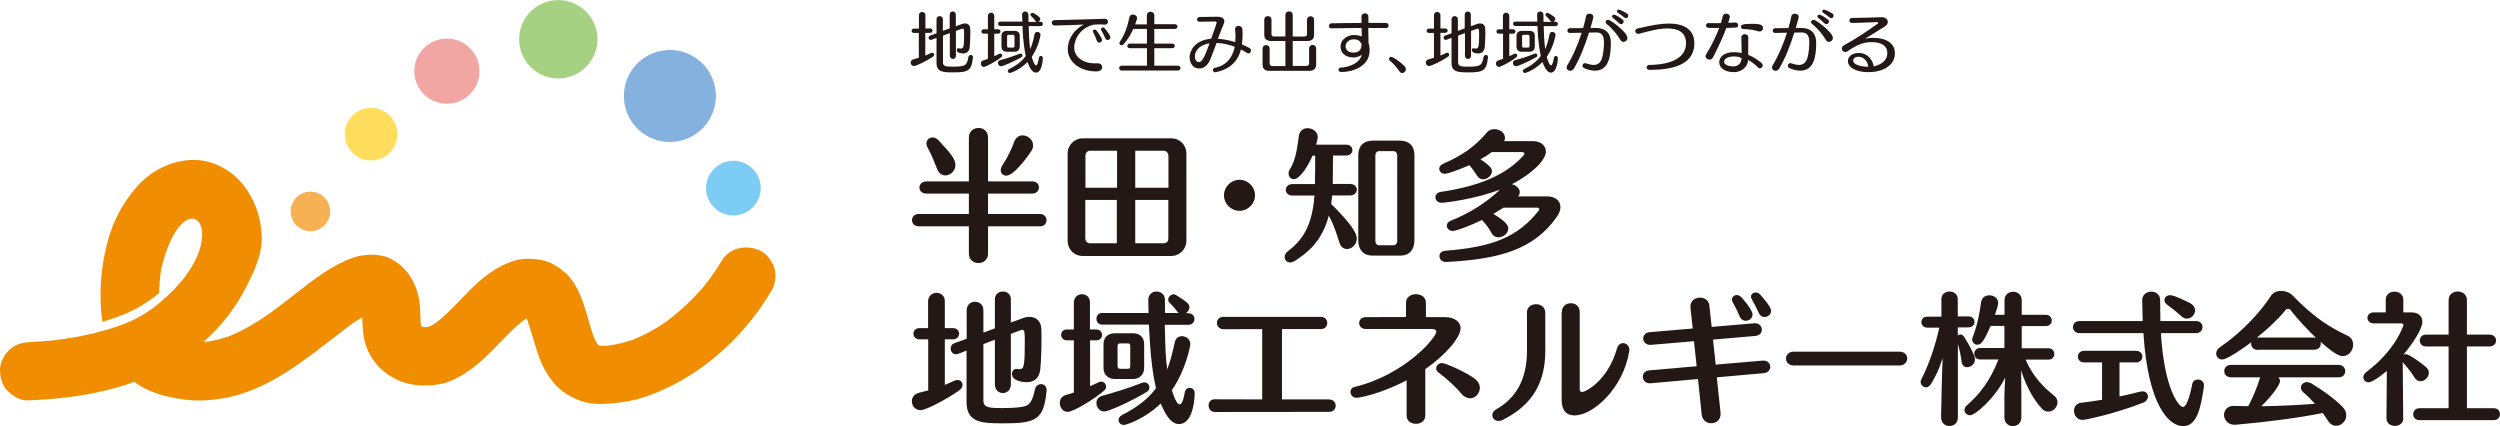<?xml version="1.0" encoding="utf-8"?>
<!-- Generator: Adobe Illustrator 28.0.0, SVG Export Plug-In . SVG Version: 6.00 Build 0)  -->
<svg version="1.1" id="レイヤー_1" xmlns="http://www.w3.org/2000/svg" xmlns:xlink="http://www.w3.org/1999/xlink" x="0px"
	 y="0px" viewBox="0 0 204.8 34.92" style="enable-background:new 0 0 204.8 34.92;" xml:space="preserve">
<style type="text/css">
	.st0{fill:#231815;}
	.st1{fill:#7DCCF3;}
	.st2{fill:#85B1DF;}
	.st3{fill:#A7D182;}
	.st4{fill:#F2A6A3;}
	.st5{fill:#FFDD5D;}
	.st6{fill:#F6B154;}
	.st7{fill:#F18D00;}
</style>
<g>
	<g>
		<g>
			<g>
				<path class="st0" d="M75.28,2.7h-0.41c-0.13,0-0.19-0.09-0.19-0.18c0-0.09,0.06-0.18,0.19-0.18h0.41V1.25
					c0-0.18,0.13-0.27,0.27-0.27c0.13,0,0.26,0.09,0.26,0.27v1.08h0.39c0.13,0,0.19,0.09,0.19,0.18c0,0.09-0.06,0.18-0.19,0.18H75.8
					v1.86c0.16-0.06,0.3-0.12,0.45-0.2c0.04-0.02,0.08-0.03,0.11-0.03c0.1,0,0.16,0.08,0.16,0.16c0,0.06-0.03,0.12-0.1,0.17
					c-0.51,0.35-1.38,0.76-1.54,0.76c-0.17,0-0.28-0.14-0.28-0.28c0-0.11,0.07-0.23,0.23-0.27c0.15-0.04,0.3-0.09,0.44-0.13V2.7z
					 M79.7,4.73c-0.1,1.1-0.45,1.2-1.61,1.2c-0.87,0-1.37-0.04-1.37-0.78V3.1l-0.39,0.15c-0.03,0.01-0.06,0.02-0.09,0.02
					c-0.11,0-0.17-0.09-0.17-0.18c0-0.07,0.04-0.15,0.14-0.18l0.51-0.18V1.6c0-0.18,0.13-0.28,0.26-0.28c0.13,0,0.26,0.09,0.26,0.28
					v0.93l0.56-0.21V1.2c0-0.17,0.13-0.26,0.25-0.26c0.13,0,0.25,0.09,0.25,0.26v0.95l0.53-0.19c0.08-0.03,0.16-0.04,0.23-0.04
					c0.23,0,0.41,0.14,0.42,0.44c0,0.09,0.01,0.2,0.01,0.31c0,0.38-0.02,0.87-0.05,1.2c-0.04,0.36-0.27,0.51-0.54,0.51
					c-0.09,0-0.52-0.03-0.52-0.27c0-0.09,0.05-0.16,0.15-0.16c0.02,0,0.03,0,0.05,0.01c0.05,0.02,0.1,0.02,0.14,0.02
					c0.23,0,0.26-0.25,0.26-1.14c0-0.43-0.01-0.49-0.12-0.49c-0.02,0-0.04,0-0.07,0.01l-0.48,0.17v2.02c0,0.19-0.12,0.28-0.25,0.28
					c-0.12,0-0.25-0.09-0.25-0.28V2.71l-0.56,0.21v2.21c0,0.32,0.28,0.33,0.8,0.33c1.03,0,1.16-0.09,1.28-0.78
					c0.02-0.12,0.11-0.18,0.2-0.18c0.09,0,0.18,0.07,0.18,0.21V4.73z"/>
				<path class="st0" d="M80.93,2.76h-0.35c-0.12,0-0.18-0.09-0.18-0.18c0-0.09,0.06-0.18,0.18-0.18h0.35V1.31
					c0-0.18,0.13-0.27,0.26-0.27c0.13,0,0.26,0.09,0.26,0.27V2.4h0.32c0.12,0,0.19,0.09,0.19,0.18c0,0.09-0.06,0.18-0.19,0.18h-0.32
					v1.84c0.14-0.06,0.28-0.12,0.41-0.19c0.03-0.02,0.06-0.02,0.09-0.02c0.09,0,0.15,0.08,0.15,0.16c0,0.05-0.02,0.09-0.07,0.13
					c-0.49,0.39-1.28,0.8-1.43,0.8c-0.16,0-0.25-0.14-0.25-0.28c0-0.11,0.06-0.21,0.19-0.25c0.13-0.04,0.26-0.08,0.39-0.13V2.76z
					 M82.01,5.43c-0.16,0-0.26-0.14-0.26-0.27c0-0.1,0.06-0.21,0.2-0.24C82.44,4.8,83,4.61,83.52,4.41
					c0.03-0.01,0.05-0.02,0.08-0.02c0.1,0,0.16,0.08,0.16,0.16c0,0.05-0.03,0.11-0.09,0.14C83.07,5.03,82.16,5.43,82.01,5.43z
					 M84.27,2.15c0.01,0.47,0.04,1.3,0.12,1.88c0.16-0.35,0.27-0.75,0.36-1.22c0.03-0.14,0.12-0.2,0.23-0.2
					c0.12,0,0.26,0.1,0.26,0.26c0,0.02-0.15,0.97-0.72,1.79c0.07,0.24,0.22,0.7,0.35,0.7c0.11,0,0.2-0.37,0.24-0.63
					c0.02-0.1,0.08-0.15,0.15-0.15c0.08,0,0.17,0.06,0.17,0.18c0,0.05-0.04,1.19-0.57,1.19c-0.32,0-0.55-0.48-0.69-0.87
					c-0.63,0.65-1.37,0.9-1.44,0.9c-0.1,0-0.17-0.08-0.17-0.17c0-0.05,0.03-0.11,0.11-0.15c0.62-0.31,1.05-0.64,1.36-1.08
					c-0.03-0.12-0.22-0.95-0.27-2.45h-1.81c-0.12,0-0.19-0.09-0.19-0.18c0-0.09,0.06-0.18,0.19-0.18h1.8l-0.02-0.57V1.21
					c0-0.18,0.12-0.27,0.25-0.27c0.14,0,0.27,0.1,0.27,0.28v0.57h0.67c-0.03-0.01-0.06-0.04-0.09-0.07
					c-0.11-0.16-0.25-0.3-0.37-0.41c-0.03-0.03-0.05-0.06-0.05-0.1c0-0.08,0.08-0.16,0.17-0.16c0.07,0,0.37,0.18,0.56,0.35
					c0.05,0.05,0.08,0.1,0.08,0.15c0,0.1-0.08,0.2-0.17,0.23h0.18c0.14,0,0.2,0.09,0.2,0.18c0,0.09-0.06,0.18-0.2,0.18H84.27z
					 M82.47,4.24c-0.26,0-0.43-0.16-0.43-0.42V2.94c0-0.27,0.17-0.41,0.42-0.41h0.66c0.27,0,0.42,0.15,0.42,0.41v0.88
					c0,0.25-0.16,0.42-0.43,0.42H82.47z M83.1,2.99c0-0.1-0.05-0.14-0.12-0.14h-0.37c-0.07,0-0.11,0.05-0.11,0.14v0.77
					c0,0.09,0.04,0.14,0.12,0.14h0.37c0.08,0,0.12-0.05,0.12-0.14V2.99z"/>
				<path class="st0" d="M89.95,5.19c0.22,0,0.34,0.15,0.34,0.31c0,0.19-0.15,0.35-0.48,0.35c-1.48,0-2.34-0.9-2.34-1.81
					c0-0.57,0.25-1.45,1.31-2.03c-0.8,0.03-1.75,0.08-2.37,0.08c-0.17,0-0.25-0.11-0.25-0.22c0-0.11,0.08-0.22,0.23-0.22
					c1.02-0.01,3.67-0.1,4.11-0.11h0.02c0.16,0,0.25,0.12,0.25,0.24c0,0.12-0.09,0.24-0.29,0.24C90.38,2,90.24,2,90.1,2
					c-0.23,0-0.48,0.01-0.63,0.05C88.55,2.32,88,3.13,88,3.91c0,0.68,0.62,1.28,1.72,1.28c0.07,0,0.13,0,0.19-0.01H89.95z
					 M90.06,3.49c-0.09,0-0.17-0.05-0.21-0.17c-0.08-0.24-0.19-0.48-0.29-0.66c-0.02-0.03-0.03-0.06-0.03-0.09
					c0-0.09,0.08-0.15,0.16-0.15c0.05,0,0.1,0.02,0.14,0.08c0.06,0.08,0.45,0.61,0.45,0.78C90.28,3.39,90.16,3.49,90.06,3.49z
					 M90.54,3.13c-0.1-0.23-0.22-0.48-0.32-0.64c-0.02-0.04-0.03-0.07-0.03-0.1c0-0.08,0.08-0.14,0.16-0.14
					c0.05,0,0.1,0.02,0.14,0.06c0.12,0.14,0.47,0.58,0.47,0.75c0,0.13-0.11,0.22-0.22,0.22C90.66,3.27,90.59,3.23,90.54,3.13z"/>
				<path class="st0" d="M91.9,5.78c-0.15,0-0.22-0.1-0.22-0.2s0.08-0.2,0.22-0.2h2.06V3.95h-1.39c-0.15,0-0.22-0.09-0.22-0.19
					c0-0.09,0.08-0.19,0.22-0.19h1.39v-1.2h-1.12c-0.23,0.51-0.49,0.91-0.8,1.26C92,3.69,91.94,3.71,91.88,3.71
					c-0.09,0-0.18-0.08-0.18-0.17c0-0.04,0.02-0.08,0.04-0.12c0.35-0.52,0.6-1.13,0.78-2c0.03-0.16,0.16-0.23,0.29-0.23
					c0.17,0,0.34,0.11,0.34,0.3c0,0.05-0.04,0.19-0.16,0.51h0.96V1.26c0-0.2,0.15-0.3,0.31-0.3c0.15,0,0.3,0.1,0.3,0.3v0.72h1.68
					c0.15,0,0.22,0.1,0.22,0.2c0,0.1-0.08,0.19-0.22,0.19h-1.68v1.2h1.46c0.15,0,0.22,0.1,0.22,0.19c0,0.1-0.08,0.19-0.22,0.19
					h-1.46v1.43h1.92c0.15,0,0.23,0.1,0.23,0.2c0,0.1-0.08,0.2-0.23,0.2H91.9z"/>
				<path class="st0" d="M101.18,2.37c0-0.16,0.14-0.25,0.28-0.25c0.15,0,0.31,0.1,0.32,0.3c0.01,0.12,0.01,0.24,0.01,0.36
					c0,0.28-0.01,0.57-0.05,0.86c0.23,0.09,0.44,0.2,0.64,0.31c0.08,0.04,0.1,0.11,0.1,0.18c0,0.12-0.09,0.25-0.2,0.25
					c-0.03,0-0.06-0.01-0.1-0.03c-0.17-0.11-0.35-0.21-0.52-0.3c-0.22,0.85-0.77,1.6-2.06,1.86c-0.02,0.01-0.04,0.01-0.05,0.01
					c-0.12,0-0.19-0.09-0.19-0.18c0-0.08,0.05-0.16,0.16-0.18c1.04-0.22,1.47-0.94,1.63-1.73c-0.84-0.31-1.43-0.31-1.49-0.31
					c-0.18,0.5-0.36,0.98-0.52,1.36c-0.17,0.41-0.47,0.73-0.89,0.73c-0.71,0-0.8-0.74-0.8-0.92c0-0.46,0.36-1.39,1.77-1.52
					c0.2-0.55,0.45-1.28,0.45-1.3c0-0.07-0.06-0.11-0.14-0.11c-0.3,0.01-1.14,0.01-1.27,0.02h-0.01c-0.12,0-0.19-0.1-0.19-0.19
					c0-0.1,0.08-0.2,0.25-0.2h0.08c0.32,0,1.09-0.02,1.37-0.02c0.54,0,0.54,0.35,0.54,0.38c0,0.05-0.02,0.11-0.04,0.17
					c-0.16,0.37-0.32,0.81-0.49,1.26h0.02c0.47,0.03,0.95,0.13,1.4,0.27c0.01-0.14,0.02-0.28,0.02-0.41c0-0.22-0.01-0.43-0.03-0.63
					V2.37z M97.88,4.63c0,0.3,0.17,0.46,0.34,0.46c0.29,0,0.52-0.61,0.87-1.54C98,3.72,97.88,4.42,97.88,4.63z"/>
				<path class="st0" d="M103.97,5.81c-0.34,0-0.54-0.18-0.54-0.51v-1.3c0-0.21,0.15-0.31,0.29-0.31c0.15,0,0.29,0.1,0.29,0.31V5.2
					c0,0.12,0.09,0.21,0.22,0.21h1.07V3.36h-1.16c-0.34,0-0.57-0.16-0.57-0.49V1.62c0-0.2,0.15-0.3,0.3-0.3
					c0.14,0,0.29,0.1,0.29,0.3v1.19c0,0.1,0.06,0.18,0.19,0.18h0.95V1.23c0-0.2,0.15-0.3,0.3-0.3c0.15,0,0.3,0.1,0.3,0.3v1.76h0.96
					c0.13,0,0.21-0.08,0.21-0.19V1.64c0-0.21,0.15-0.31,0.29-0.31s0.29,0.1,0.29,0.31v1.23c0,0.33-0.21,0.49-0.55,0.49h-1.2V5.4
					h1.11c0.14,0,0.23-0.08,0.23-0.21V3.99c0-0.21,0.15-0.31,0.29-0.31c0.15,0,0.29,0.1,0.29,0.31v1.3c0,0.32-0.19,0.51-0.54,0.51
					H103.97z"/>
				<path class="st0" d="M113.54,2.3c-0.39-0.01-0.9-0.01-1.45-0.01c0,0.39,0.01,0.84,0.02,1.23c0.07,0.18,0.09,0.38,0.09,0.61
					c0,1.37-1.48,1.77-2.31,1.77c-0.2,0-0.24-0.12-0.24-0.19c0-0.08,0.05-0.16,0.18-0.17c0.74-0.05,1.53-0.36,1.73-1.04
					c-0.24,0.15-0.52,0.21-0.66,0.21c-0.7,0-1.08-0.38-1.08-0.88c0-0.7,0.71-0.96,1.04-0.96c0.27,0,0.51,0.04,0.7,0.11l-0.02-0.69
					c-0.88,0.01-1.81,0.02-2.48,0.03h-0.01c-0.12,0-0.18-0.1-0.18-0.2c0-0.1,0.06-0.21,0.21-0.21c0.64-0.01,1.56-0.03,2.46-0.03
					c-0.01-0.21-0.01-0.38-0.01-0.52c0-0.18,0.14-0.27,0.28-0.27c0.14,0,0.29,0.09,0.29,0.27v0.51c0.55,0,1.06,0,1.44,0.01
					c0.15,0.01,0.22,0.11,0.22,0.21C113.75,2.2,113.68,2.3,113.54,2.3L113.54,2.3z M110.9,3.22c-0.38,0-0.67,0.25-0.67,0.59
					c0,0.32,0.31,0.5,0.61,0.5c0.46,0,0.68-0.18,0.7-0.67C111.46,3.39,111.27,3.22,110.9,3.22z"/>
				<path class="st0" d="M114.62,5.82c-0.17-0.27-0.5-0.63-0.75-0.84c-0.06-0.05-0.08-0.11-0.08-0.16c0-0.09,0.07-0.16,0.17-0.16
					c0.18,0,0.78,0.43,1.1,0.76c0.08,0.08,0.11,0.17,0.11,0.25c0,0.17-0.14,0.31-0.3,0.31C114.79,5.99,114.7,5.94,114.62,5.82z"/>
				<path class="st0" d="M117.47,2.7h-0.41c-0.13,0-0.19-0.09-0.19-0.18c0-0.09,0.06-0.18,0.19-0.18h0.41V1.25
					c0-0.18,0.13-0.27,0.27-0.27c0.13,0,0.26,0.09,0.26,0.27v1.08h0.39c0.13,0,0.2,0.09,0.2,0.18c0,0.09-0.06,0.18-0.2,0.18h-0.39
					v1.86c0.16-0.06,0.3-0.12,0.45-0.2c0.04-0.02,0.08-0.03,0.11-0.03c0.1,0,0.16,0.08,0.16,0.16c0,0.06-0.03,0.12-0.1,0.17
					c-0.51,0.35-1.38,0.76-1.54,0.76c-0.17,0-0.28-0.14-0.28-0.28c0-0.11,0.07-0.23,0.23-0.27c0.15-0.04,0.3-0.09,0.44-0.13V2.7z
					 M121.89,4.73c-0.1,1.1-0.45,1.2-1.61,1.2c-0.87,0-1.37-0.04-1.37-0.78V3.1l-0.39,0.15c-0.03,0.01-0.06,0.02-0.09,0.02
					c-0.11,0-0.17-0.09-0.17-0.18c0-0.07,0.04-0.15,0.14-0.18l0.51-0.18V1.6c0-0.18,0.13-0.28,0.26-0.28c0.13,0,0.26,0.09,0.26,0.28
					v0.93l0.56-0.21V1.2c0-0.17,0.13-0.26,0.25-0.26c0.13,0,0.25,0.09,0.25,0.26v0.95l0.53-0.19c0.08-0.03,0.16-0.04,0.23-0.04
					c0.23,0,0.41,0.14,0.42,0.44c0,0.09,0.01,0.2,0.01,0.31c0,0.38-0.02,0.87-0.05,1.2c-0.04,0.36-0.27,0.51-0.54,0.51
					c-0.09,0-0.52-0.03-0.52-0.27c0-0.09,0.05-0.16,0.15-0.16c0.02,0,0.03,0,0.05,0.01c0.05,0.02,0.1,0.02,0.14,0.02
					c0.23,0,0.26-0.25,0.26-1.14c0-0.43-0.01-0.49-0.12-0.49c-0.02,0-0.04,0-0.06,0.01l-0.48,0.17v2.02c0,0.19-0.12,0.28-0.25,0.28
					c-0.12,0-0.25-0.09-0.25-0.28V2.71l-0.56,0.21v2.21c0,0.32,0.28,0.33,0.8,0.33c1.03,0,1.16-0.09,1.28-0.78
					c0.02-0.12,0.11-0.18,0.2-0.18s0.18,0.07,0.18,0.21V4.73z"/>
				<path class="st0" d="M123.12,2.76h-0.35c-0.12,0-0.18-0.09-0.18-0.18c0-0.09,0.07-0.18,0.18-0.18h0.35V1.31
					c0-0.18,0.13-0.27,0.26-0.27c0.13,0,0.26,0.09,0.26,0.27V2.4h0.32c0.12,0,0.19,0.09,0.19,0.18c0,0.09-0.06,0.18-0.19,0.18h-0.32
					v1.84c0.14-0.06,0.28-0.12,0.41-0.19c0.03-0.02,0.06-0.02,0.09-0.02c0.09,0,0.15,0.08,0.15,0.16c0,0.05-0.02,0.09-0.06,0.13
					c-0.49,0.39-1.28,0.8-1.43,0.8c-0.16,0-0.25-0.14-0.25-0.28c0-0.11,0.06-0.21,0.19-0.25c0.13-0.04,0.26-0.08,0.39-0.13V2.76z
					 M124.2,5.43c-0.16,0-0.26-0.14-0.26-0.27c0-0.1,0.06-0.21,0.2-0.24c0.49-0.12,1.05-0.31,1.56-0.52
					c0.03-0.01,0.05-0.02,0.08-0.02c0.1,0,0.16,0.08,0.16,0.16c0,0.05-0.03,0.11-0.09,0.14C125.26,5.03,124.35,5.43,124.2,5.43z
					 M126.46,2.15c0.01,0.47,0.04,1.3,0.12,1.88c0.16-0.35,0.27-0.75,0.36-1.22c0.03-0.14,0.12-0.2,0.23-0.2
					c0.12,0,0.26,0.1,0.26,0.26c0,0.02-0.15,0.97-0.72,1.79c0.06,0.24,0.22,0.7,0.35,0.7c0.11,0,0.2-0.37,0.24-0.63
					c0.02-0.1,0.08-0.15,0.15-0.15c0.08,0,0.17,0.06,0.17,0.18c0,0.05-0.04,1.19-0.57,1.19c-0.32,0-0.55-0.48-0.69-0.87
					c-0.63,0.65-1.37,0.9-1.44,0.9c-0.1,0-0.17-0.08-0.17-0.17c0-0.05,0.03-0.11,0.11-0.15c0.62-0.31,1.05-0.64,1.36-1.08
					c-0.03-0.12-0.22-0.95-0.27-2.45h-1.81c-0.12,0-0.19-0.09-0.19-0.18c0-0.09,0.06-0.18,0.19-0.18h1.8l-0.02-0.57V1.21
					c0-0.18,0.12-0.27,0.25-0.27c0.14,0,0.27,0.1,0.27,0.28v0.57h0.67c-0.03-0.01-0.06-0.04-0.09-0.07
					c-0.11-0.16-0.25-0.3-0.37-0.41c-0.03-0.03-0.05-0.06-0.05-0.1c0-0.08,0.08-0.16,0.17-0.16c0.07,0,0.37,0.18,0.56,0.35
					c0.05,0.05,0.08,0.1,0.08,0.15c0,0.1-0.08,0.2-0.17,0.23h0.18c0.14,0,0.2,0.09,0.2,0.18c0,0.09-0.06,0.18-0.2,0.18H126.46z
					 M124.66,4.24c-0.27,0-0.43-0.16-0.43-0.42V2.94c0-0.27,0.17-0.41,0.42-0.41h0.66c0.27,0,0.42,0.15,0.42,0.41v0.88
					c0,0.25-0.16,0.42-0.43,0.42H124.66z M125.29,2.99c0-0.1-0.05-0.14-0.12-0.14h-0.37c-0.07,0-0.11,0.05-0.11,0.14v0.77
					c0,0.09,0.04,0.14,0.12,0.14h0.37c0.08,0,0.12-0.05,0.12-0.14V2.99z"/>
				<path class="st0" d="M130.74,2.66c-0.18,0-0.37,0.01-0.57,0.01c-0.32,1.02-0.71,2.05-1.23,2.94c-0.08,0.14-0.2,0.19-0.31,0.19
					c-0.15,0-0.29-0.1-0.29-0.26c0-0.06,0.02-0.13,0.06-0.2c0.45-0.73,0.87-1.71,1.17-2.66c-0.33,0.01-0.66,0.02-0.96,0.02
					c-0.15,0-0.21-0.09-0.21-0.19c0-0.1,0.07-0.2,0.21-0.2c0.36,0,0.72-0.01,1.08-0.01c0.1-0.35,0.18-0.68,0.24-0.98
					c0.03-0.14,0.15-0.2,0.28-0.2c0.16,0,0.32,0.09,0.32,0.27c0,0.05-0.01,0.08-0.24,0.91l0.38-0.01h0.08c0.69,0,1.21,0.35,1.21,1.2
					c0,0.99-0.11,2.3-1.31,2.3c-0.3,0-0.71-0.12-0.89-0.22c-0.09-0.04-0.12-0.12-0.12-0.19c0-0.11,0.09-0.21,0.21-0.21
					c0.03,0,0.06,0.01,0.1,0.02c0.24,0.11,0.56,0.13,0.6,0.13c0.36,0,0.56-0.2,0.67-0.51c0.15-0.41,0.18-1.12,0.18-1.34
					c0-0.64-0.26-0.81-0.62-0.81H130.74z M132.74,3.27c-0.24-0.43-0.67-0.95-1.13-1.31c-0.05-0.04-0.08-0.09-0.08-0.15
					c0-0.1,0.09-0.19,0.21-0.19c0.21,0,1.58,1.04,1.58,1.48c0,0.19-0.16,0.33-0.33,0.33C132.91,3.43,132.81,3.38,132.74,3.27z
					 M132.63,1.9c-0.17-0.17-0.35-0.31-0.5-0.43c-0.05-0.04-0.07-0.08-0.07-0.12c0-0.08,0.06-0.15,0.16-0.15
					c0.11,0,0.5,0.24,0.7,0.4c0.07,0.05,0.09,0.11,0.09,0.17c0,0.11-0.1,0.21-0.21,0.21C132.74,1.98,132.68,1.95,132.63,1.9z
					 M133.06,1.43c-0.17-0.14-0.36-0.28-0.51-0.37c-0.06-0.04-0.09-0.09-0.09-0.14c0-0.07,0.06-0.13,0.15-0.13
					c0.09,0,0.46,0.17,0.68,0.32c0.07,0.05,0.1,0.11,0.1,0.18c0,0.1-0.09,0.2-0.19,0.2C133.16,1.49,133.11,1.47,133.06,1.43z"/>
				<path class="st0" d="M135.17,5.73c-0.2,0-0.28-0.1-0.28-0.21c0-0.1,0.08-0.2,0.23-0.2c2.05-0.03,3-0.73,3-1.78
					c0-0.93-0.69-1.21-1.54-1.21c-0.76,0-1.68,0.27-2.29,0.43c-0.03,0.01-0.06,0.01-0.09,0.01c-0.15,0-0.24-0.11-0.24-0.22
					c0-0.09,0.06-0.18,0.19-0.22c1.2-0.27,1.88-0.4,2.59-0.4c1.13,0,2.06,0.43,2.06,1.62c0,1.52-1.35,2.17-3.57,2.17H135.17z"/>
				<path class="st0" d="M142.19,1.85c0.13,0,0.2,0.1,0.2,0.21c0,0.1-0.06,0.19-0.21,0.2c-0.27,0.01-0.51,0.02-0.76,0.03
					c-0.25,0.69-0.61,1.48-1.09,2.41c-0.07,0.13-0.18,0.18-0.29,0.18c-0.17,0-0.32-0.11-0.32-0.28c0-0.05,0.02-0.11,0.06-0.18
					c0.39-0.61,0.78-1.4,1.06-2.13c-0.67,0-0.75,0-0.9-0.01c-0.12-0.01-0.18-0.1-0.18-0.2c0-0.1,0.06-0.19,0.2-0.19h0.01
					c0.19,0,0.37,0.01,0.54,0.01c0.17,0,0.32-0.01,0.47-0.01c0.06-0.21,0.11-0.39,0.15-0.57c0.03-0.14,0.15-0.2,0.27-0.2
					c0.15,0,0.31,0.09,0.31,0.25c0,0.07-0.1,0.39-0.14,0.5c0.19-0.01,0.39-0.02,0.61-0.03H142.19z M142.65,3.07
					c0-0.18,0.14-0.27,0.28-0.27c0.15,0,0.29,0.09,0.29,0.27c0,0.5-0.01,0.91-0.01,1.42c0.38,0.15,0.85,0.45,1.09,0.67
					c0.08,0.06,0.1,0.14,0.1,0.21c0,0.12-0.11,0.23-0.22,0.23c-0.06,0-0.12-0.02-0.17-0.08c-0.17-0.19-0.54-0.48-0.8-0.61
					c-0.04,0.61-0.57,1-1.17,1c-0.76,0-1.2-0.36-1.2-0.82c0-0.45,0.44-0.82,1.22-0.82c0.12,0,0.34,0.01,0.62,0.08
					C142.67,3.92,142.66,3.53,142.65,3.07L142.65,3.07z M142.04,4.62c-0.32,0-0.8,0.12-0.8,0.44c0,0.28,0.45,0.38,0.74,0.38
					c0.41,0,0.68-0.26,0.69-0.69C142.41,4.62,142.06,4.62,142.04,4.62z M144.14,2.58c-0.05,0-0.1-0.01-0.16-0.03
					c-0.34-0.12-0.81-0.16-1.18-0.17c-0.12-0.01-0.18-0.09-0.18-0.18c0-0.14,0.05-0.25,0.91-0.25c0.52,0,0.9,0.04,0.9,0.36
					C144.43,2.45,144.32,2.58,144.14,2.58z"/>
				<path class="st0" d="M147.56,2.66c-0.18,0-0.37,0.01-0.57,0.01c-0.32,1.02-0.71,2.05-1.23,2.94c-0.08,0.14-0.2,0.19-0.31,0.19
					c-0.15,0-0.29-0.1-0.29-0.26c0-0.06,0.02-0.13,0.06-0.2c0.45-0.73,0.87-1.71,1.17-2.66c-0.33,0.01-0.66,0.02-0.96,0.02
					c-0.15,0-0.21-0.09-0.21-0.19c0-0.1,0.07-0.2,0.21-0.2c0.36,0,0.72-0.01,1.08-0.01c0.1-0.35,0.18-0.68,0.24-0.98
					c0.03-0.14,0.15-0.2,0.28-0.2c0.16,0,0.32,0.09,0.32,0.27c0,0.05-0.01,0.08-0.24,0.91l0.38-0.01h0.08c0.69,0,1.21,0.35,1.21,1.2
					c0,0.99-0.11,2.3-1.31,2.3c-0.3,0-0.71-0.12-0.89-0.22c-0.09-0.04-0.12-0.12-0.12-0.19c0-0.11,0.09-0.21,0.21-0.21
					c0.03,0,0.06,0.01,0.1,0.02c0.24,0.11,0.56,0.13,0.6,0.13c0.36,0,0.56-0.2,0.67-0.51c0.15-0.41,0.18-1.12,0.18-1.34
					c0-0.64-0.26-0.81-0.62-0.81H147.56z M149.57,3.27c-0.24-0.43-0.67-0.95-1.13-1.31c-0.05-0.04-0.08-0.09-0.08-0.15
					c0-0.1,0.09-0.19,0.21-0.19c0.21,0,1.58,1.04,1.58,1.48c0,0.19-0.16,0.33-0.33,0.33C149.73,3.43,149.63,3.38,149.57,3.27z
					 M149.45,1.9c-0.17-0.17-0.35-0.31-0.5-0.43c-0.05-0.04-0.07-0.08-0.07-0.12c0-0.08,0.06-0.15,0.16-0.15
					c0.11,0,0.5,0.24,0.7,0.4c0.07,0.05,0.09,0.11,0.09,0.17c0,0.11-0.1,0.21-0.21,0.21C149.56,1.98,149.5,1.95,149.45,1.9z
					 M149.88,1.43c-0.17-0.14-0.36-0.28-0.51-0.37c-0.06-0.04-0.09-0.09-0.09-0.14c0-0.07,0.06-0.13,0.15-0.13
					c0.09,0,0.46,0.17,0.68,0.32c0.07,0.05,0.1,0.11,0.1,0.18c0,0.1-0.09,0.2-0.19,0.2C149.98,1.49,149.93,1.47,149.88,1.43z"/>
				<path class="st0" d="M152.86,3.16c0.15-0.04,0.43-0.06,0.56-0.06c1.17,0,1.81,0.49,1.81,1.26c0,0.96-0.9,1.55-2.19,1.55
					c-0.99,0-1.66-0.39-1.66-0.9c0-0.32,0.26-0.67,0.9-0.67c0.76,0,1.17,0.65,1.21,1.1c0.56-0.12,1.12-0.45,1.12-1.1
					c0-0.57-0.46-0.89-1.3-0.89c-0.67,0-1.25,0.25-1.94,0.74c-0.07,0.05-0.15,0.07-0.21,0.07c-0.16,0-0.28-0.13-0.28-0.28
					c0-0.1,0.06-0.21,0.21-0.29c0.82-0.43,1.94-1.18,2.72-1.74c0.03-0.03,0.05-0.05,0.05-0.08c0-0.03-0.03-0.06-0.09-0.06h-0.01
					c-0.54,0.02-1.57,0.07-2.04,0.07c-0.15,0-0.22-0.1-0.22-0.2c0-0.11,0.07-0.21,0.21-0.21c0.76,0,1.63-0.04,2.43-0.06h0.02
					c0.31,0,0.49,0.19,0.49,0.39c0,0.12-0.07,0.25-0.22,0.35c-0.36,0.22-1.19,0.76-1.59,0.99c-0.01,0.01-0.02,0.01-0.02,0.02
					c0,0.01,0.01,0.01,0.02,0.01H152.86z M152.26,4.65c-0.3,0-0.45,0.16-0.45,0.32c0,0.32,0.63,0.5,1.24,0.5
					C153.01,5.01,152.65,4.65,152.26,4.65z"/>
			</g>
		</g>
		<g>
			<g>
				<path class="st0" d="M80.94,18.54v2.24c0,0.51-0.4,0.77-0.79,0.77c-0.38,0-0.78-0.26-0.78-0.77v-2.24h-4.1
					c-0.37,0-0.56-0.26-0.56-0.5c0-0.26,0.19-0.51,0.56-0.51h4.1v-1.67h-3.47c-0.38,0-0.58-0.24-0.58-0.5c0-0.24,0.2-0.5,0.58-0.5
					h3.47v-3.59c0-0.52,0.4-0.79,0.79-0.79c0.4,0,0.78,0.27,0.78,0.79v3.59h3.62c0.37,0,0.55,0.24,0.55,0.49
					c0,0.26-0.19,0.51-0.55,0.51h-3.62v1.67h4.25c0.36,0,0.54,0.26,0.54,0.5c0,0.26-0.17,0.51-0.54,0.51H80.94z M76.77,13.84
					c-0.2-0.51-0.47-1.19-0.79-1.77c-0.06-0.12-0.09-0.22-0.09-0.31c0-0.29,0.23-0.5,0.51-0.5c0.15,0,0.31,0.06,0.47,0.22
					c0.93,1,1.4,1.51,1.4,2.04c0,0.49-0.42,0.85-0.83,0.85C77.17,14.36,76.91,14.21,76.77,13.84z M82.43,14.39
					c-0.26,0-0.45-0.19-0.45-0.44c0-0.13,0.05-0.27,0.14-0.42c0.37-0.55,0.73-1.26,0.96-1.9c0.13-0.37,0.4-0.54,0.69-0.54
					c0.42,0,0.86,0.34,0.86,0.82c0,0.14-0.03,0.29-0.13,0.44C84.47,12.4,83.16,14.39,82.43,14.39z"/>
				<path class="st0" d="M88.72,20.97c-0.75,0-1.26-0.55-1.26-1.26v-7.13c0-0.69,0.54-1.25,1.26-1.25h7.21
					c0.72,0,1.26,0.55,1.26,1.25v7.13c0,0.71-0.56,1.26-1.26,1.26H88.72z M91.5,12.35h-2.21c-0.2,0-0.37,0.16-0.37,0.4v2.63h2.59
					V12.35z M91.5,16.38h-2.59v3.17c0,0.21,0.17,0.38,0.38,0.38h2.2V16.38z M95.71,12.75c0-0.21-0.15-0.4-0.38-0.4H93v3.03h2.72
					V12.75z M95.71,16.38H93v3.55h2.33c0.23,0,0.38-0.15,0.38-0.38V16.38z"/>
				<path class="st0" d="M101.54,17.27c-0.7,0-1.27-0.57-1.27-1.27c0-0.7,0.57-1.27,1.27-1.27c0.7,0,1.27,0.57,1.27,1.27
					C102.81,16.7,102.23,17.27,101.54,17.27z"/>
				<path class="st0" d="M109.13,16.01c-0.02,0.24-0.05,0.48-0.08,0.7c1.68,1.65,2.1,2.42,2.1,2.83c0,0.49-0.42,0.86-0.8,0.86
					c-0.27,0-0.52-0.16-0.64-0.57c-0.24-0.8-0.49-1.49-0.85-2.17c-0.58,2.18-1.82,3.09-2.8,3.72c-0.14,0.08-0.27,0.12-0.37,0.12
					c-0.28,0-0.45-0.21-0.45-0.45c0-0.15,0.07-0.31,0.23-0.44c1.17-0.9,2.02-2,2.21-4.59h-1.81c-0.35,0-0.54-0.23-0.54-0.47
					c0-0.23,0.19-0.47,0.54-0.47h1.85c0.02-0.78,0.02-1.79,0.02-2.33h-0.22c-0.37,0.89-1.06,1.93-1.53,1.93
					c-0.24,0-0.43-0.21-0.43-0.47c0-0.09,0.02-0.21,0.09-0.31c0.38-0.63,0.57-1.26,0.75-2.75c0.06-0.45,0.38-0.65,0.72-0.65
					c0.4,0,0.83,0.28,0.83,0.73c0,0.06-0.01,0.17-0.13,0.62h2.45c0.35,0,0.52,0.22,0.52,0.44c0,0.23-0.17,0.45-0.52,0.45h-1.07
					c0,0.54-0.01,1.57-0.02,2.33h1.42c0.36,0,0.55,0.23,0.55,0.47c0,0.23-0.19,0.47-0.55,0.47H109.13z M112.44,20.94
					c-0.8,0-1.17-0.54-1.17-1.24v-6.99c0-0.75,0.44-1.19,1.17-1.19h2.23c0.77,0,1.2,0.44,1.2,1.19v6.99c0,0.73-0.38,1.24-1.17,1.24
					H112.44z M114.46,12.71c0-0.17-0.13-0.33-0.29-0.33h-1.22c-0.15,0-0.28,0.16-0.28,0.33v7.05c0,0.17,0.13,0.33,0.28,0.33h1.21
					c0.18,0,0.3-0.16,0.3-0.33V12.71z"/>
				<path class="st0" d="M123.17,17.01c-0.27,0.17-0.55,0.34-0.83,0.51c1.01,0.64,1.22,0.92,1.22,1.21c0,0.38-0.41,0.71-0.8,0.71
					c-0.22,0-0.43-0.09-0.57-0.35c-0.18-0.33-0.45-0.72-0.79-1.07c-0.94,0.47-2.11,0.9-2.39,0.9c-0.29,0-0.49-0.21-0.49-0.43
					c0-0.16,0.1-0.33,0.35-0.42c1.48-0.57,3.01-1.55,4.01-2.54c-1.98,0.77-4.45,1.08-4.79,1.08c-0.31,0-0.5-0.22-0.5-0.44
					c0-0.2,0.14-0.41,0.45-0.45c3.16-0.47,5.35-1.4,6.77-2.99c0.05-0.06,0.07-0.1,0.07-0.15c0-0.07-0.07-0.12-0.21-0.12h-2.46
					c-0.29,0.22-0.61,0.42-0.93,0.59c0.71,0.49,0.94,0.7,0.94,0.98c0,0.34-0.37,0.66-0.73,0.66c-0.17,0-0.36-0.09-0.48-0.29
					c-0.18-0.28-0.41-0.61-0.64-0.87c-0.97,0.43-1.81,0.71-2,0.71c-0.27,0-0.47-0.2-0.47-0.41c0-0.16,0.1-0.33,0.36-0.43
					c1.42-0.62,2.55-1.35,3.54-2.54c0.16-0.2,0.4-0.28,0.62-0.28c0.44,0,0.87,0.31,0.87,0.71c0,0.08-0.02,0.18-0.07,0.27h2.34
					c0.65,0,1.08,0.36,1.08,0.86c0,0.78-1.39,1.97-2.79,2.67c0.35,0.08,0.65,0.35,0.65,0.65c0,0.12-0.04,0.23-0.14,0.35h2.4
					c0.65,0,1.07,0.36,1.07,0.87c0,0.24-0.08,0.5-0.28,0.78c-1.9,2.74-4.79,3.5-9.07,3.72h-0.04c-0.34,0-0.52-0.24-0.52-0.48
					c0-0.21,0.15-0.42,0.49-0.44c3.87-0.3,5.95-1.13,7.64-3.29c0.02-0.03,0.04-0.07,0.04-0.1c0-0.08-0.05-0.14-0.18-0.14H123.17z"/>
				<path class="st0" d="M76.03,27.8h-0.7c-0.34,0-0.5-0.23-0.5-0.47c0-0.22,0.16-0.45,0.5-0.45h0.7v-2.2
					c0-0.45,0.35-0.69,0.69-0.69c0.34,0,0.68,0.22,0.68,0.69v2.2h0.66c0.34,0,0.51,0.23,0.51,0.45c0,0.23-0.17,0.47-0.51,0.47H77.4
					v3.73c0.23-0.09,0.48-0.2,0.75-0.33c0.1-0.05,0.21-0.07,0.29-0.07c0.26,0,0.41,0.19,0.41,0.4c0,0.15-0.08,0.31-0.26,0.44
					c-0.9,0.65-2.69,1.63-3.19,1.63c-0.43,0-0.7-0.36-0.7-0.73c0-0.29,0.17-0.58,0.57-0.69c0.28-0.07,0.52-0.13,0.77-0.2V27.8z
					 M85.73,32.07c-0.22,2.31-0.89,2.61-3.46,2.61c-1.82,0-3.09-0.02-3.09-1.76v-4.2l-0.66,0.26c-0.07,0.02-0.14,0.04-0.2,0.04
					c-0.28,0-0.44-0.23-0.44-0.47c0-0.19,0.1-0.37,0.34-0.45l0.97-0.35v-2.33c0-0.47,0.34-0.7,0.68-0.7c0.35,0,0.69,0.23,0.69,0.7
					v1.83l0.94-0.35v-2.37c0-0.44,0.33-0.65,0.66-0.65c0.33,0,0.65,0.21,0.65,0.65v1.89l1.05-0.38c0.16-0.06,0.33-0.08,0.48-0.08
					c0.52,0,0.94,0.33,0.97,0.98c0,0.21,0.01,0.47,0.01,0.72c0,0.85-0.03,1.88-0.1,2.6c-0.08,0.77-0.56,1.05-1.11,1.05
					c-0.43,0-1.21-0.15-1.21-0.68c0-0.21,0.14-0.41,0.37-0.41c0.03,0,0.07,0,0.1,0.01c0.06,0.01,0.12,0.02,0.16,0.02
					c0.37,0,0.42-0.4,0.42-2.19c0-0.83,0-1.04-0.22-1.04c-0.02,0-0.06,0.01-0.09,0.02l-0.83,0.31v4.12c0,0.49-0.33,0.73-0.65,0.73
					c-0.34,0-0.66-0.24-0.66-0.73v-3.64l-0.94,0.36v4.63c0,0.61,0.56,0.61,1.62,0.61c0.48,0,0.97-0.02,1.42-0.08
					c0.66-0.08,0.94-0.27,1.19-1.48c0.06-0.26,0.28-0.4,0.5-0.4c0.23,0,0.45,0.16,0.45,0.5V32.07z"/>
				<path class="st0" d="M87.97,27.88H87.4c-0.3,0-0.47-0.22-0.47-0.45c0-0.22,0.16-0.44,0.47-0.44h0.57v-2.2
					c0-0.45,0.34-0.69,0.66-0.69c0.34,0,0.66,0.23,0.66,0.69v2.2h0.52c0.31,0,0.47,0.22,0.47,0.44c0,0.23-0.15,0.45-0.47,0.45H89.3
					v3.76c0.8-0.38,0.82-0.38,0.91-0.38c0.23,0,0.4,0.2,0.4,0.42c0,0.1-0.05,0.22-0.14,0.3c-0.78,0.69-2.53,1.76-3.01,1.76
					c-0.4,0-0.64-0.37-0.64-0.73c0-0.28,0.15-0.55,0.49-0.65c0.23-0.07,0.45-0.13,0.66-0.2V27.88z M95.42,26.6
					c0.05,2.38,0.08,2.76,0.2,3.66c0.24-0.64,0.44-1.37,0.62-2.23c0.07-0.34,0.33-0.49,0.58-0.49c0.34,0,0.69,0.24,0.69,0.66
					c0,0.15-0.37,2.12-1.51,3.76c0.31,1,0.51,1.17,0.64,1.17c0.24,0,0.36-0.69,0.42-1c0.05-0.24,0.22-0.36,0.4-0.36
					c0.2,0,0.41,0.16,0.41,0.43c0,0,0,2.54-1.29,2.54c-0.47,0-0.97-0.4-1.49-1.69c-1.27,1.24-2.8,1.76-3.02,1.76
					c-0.27,0-0.44-0.2-0.44-0.4c0-0.15,0.09-0.31,0.3-0.42c1.27-0.65,2.14-1.33,2.77-2.19c-0.38-1.6-0.5-3.51-0.58-5.21h-3.83
					c-0.31,0-0.47-0.23-0.47-0.47c0-0.24,0.15-0.48,0.47-0.48h3.8l-0.02-1.07v-0.01c0-0.45,0.33-0.68,0.66-0.68
					c0.35,0,0.7,0.23,0.7,0.68c0,0.34,0,0.7,0.01,1.08h1.13L96.5,25.6c-0.24-0.33-0.49-0.61-0.71-0.83
					c-0.07-0.06-0.09-0.14-0.09-0.22c0-0.21,0.2-0.44,0.44-0.44c0.06,0,0.13,0.02,0.2,0.06c1.03,0.63,1.1,0.79,1.1,0.99
					c0,0.19-0.12,0.38-0.29,0.5h0.19c0.34,0,0.51,0.23,0.51,0.47c0,0.24-0.17,0.48-0.51,0.48H95.42z M90.47,33.71
					c-0.4,0-0.65-0.35-0.65-0.7c0-0.26,0.14-0.5,0.49-0.59c1.01-0.28,2.16-0.63,3.22-1.05c0.08-0.04,0.15-0.05,0.21-0.05
					c0.26,0,0.42,0.21,0.42,0.42c0,0.13-0.07,0.27-0.21,0.36C92.67,32.88,90.81,33.71,90.47,33.71z M91.34,31.05
					c-0.55,0-0.94-0.34-0.94-0.9v-1.96c0-0.56,0.38-0.89,0.92-0.89h1.5c0.55,0,0.91,0.33,0.91,0.89v1.95c0,0.52-0.37,0.91-0.91,0.91
					H91.34z M92.59,28.35c0-0.16-0.07-0.22-0.17-0.22h-0.68c-0.12,0-0.19,0.08-0.19,0.22v1.63c0,0.14,0.06,0.23,0.19,0.23h0.68
					c0.13,0,0.17-0.09,0.17-0.23V28.35z"/>
				<path class="st0" d="M108.9,32.73c0.35,0,0.52,0.26,0.52,0.51c0,0.24-0.17,0.5-0.55,0.5c-0.45,0-9.02,0.01-9.35,0.01
					c-0.34,0-0.51-0.27-0.51-0.54c0-0.26,0.16-0.5,0.5-0.5l3.89,0.01v-5.76l-3.17,0.01c-0.35,0-0.54-0.26-0.54-0.52
					c0-0.24,0.17-0.49,0.52-0.49h8.01c0.34,0,0.51,0.26,0.51,0.5c0,0.26-0.18,0.5-0.54,0.5h-3.17v5.76H108.9z"/>
				<path class="st0" d="M115.23,31.15c-2.21,1.17-3.94,1.44-4.11,1.44c-0.3,0-0.49-0.24-0.49-0.49c0-0.18,0.1-0.34,0.33-0.4
					c4.15-1,6.7-4.06,6.7-4.52c0-0.14-0.1-0.23-0.34-0.23h-5.44c-0.35,0-0.54-0.24-0.54-0.49c0-0.23,0.19-0.48,0.54-0.48l3.3-0.01
					V24.8c0-0.47,0.41-0.7,0.8-0.7c0.42,0,0.83,0.23,0.83,0.7v1.18h1.57c0.75,0,1.27,0.36,1.27,0.92c0,0.69-1.12,2.12-2.89,3.33
					v3.81c0,0.45-0.38,0.68-0.76,0.68c-0.38,0-0.77-0.22-0.77-0.68V31.15z M119.72,32.25c-0.47-0.56-1.13-1.17-1.91-1.76
					c-0.12-0.09-0.16-0.21-0.16-0.31c0-0.22,0.2-0.44,0.48-0.44c0.26,0,1.89,0.7,2.68,1.28c0.29,0.22,0.42,0.5,0.42,0.76
					c0,0.44-0.37,0.85-0.8,0.85C120.19,32.62,119.94,32.52,119.72,32.25z"/>
				<path class="st0" d="M125.08,25.63c0-0.48,0.37-0.71,0.76-0.71c0.37,0,0.75,0.23,0.75,0.71v3.12c0,2.62-1.08,4.44-3.47,5.64
					c-0.13,0.07-0.24,0.09-0.36,0.09c-0.3,0-0.51-0.22-0.51-0.47c0-0.16,0.09-0.34,0.31-0.47c1.65-0.94,2.53-2.48,2.53-4.8V25.63z
					 M127.95,25.56c0-0.49,0.37-0.72,0.73-0.72c0.37,0,0.73,0.23,0.73,0.72v6.39c0,0.07,0.08,0.16,0.21,0.16
					c0.26,0,2.09-0.9,2.85-3.58c0.08-0.29,0.29-0.42,0.49-0.42c0.26,0,0.52,0.21,0.52,0.55c0,0.04-0.01,0.07-0.01,0.1
					c-0.49,3.06-2.96,5.27-4.49,5.27c-0.68,0-1.05-0.44-1.05-1.26V25.56z"/>
				<path class="st0" d="M140.64,30.91l0.31,2.92v0.09c0,0.49-0.37,0.75-0.77,0.75c-0.36,0-0.73-0.23-0.78-0.72l-0.3-2.9l-3.89,0.35
					h-0.06c-0.37,0-0.57-0.27-0.57-0.54c0-0.24,0.16-0.49,0.54-0.52l3.87-0.34l-0.22-2.05l-3.51,0.3h-0.07
					c-0.38,0-0.58-0.26-0.58-0.52c0-0.24,0.17-0.49,0.55-0.52l3.51-0.3l-0.19-1.72v-0.09c0-0.47,0.4-0.72,0.79-0.72
					c0.36,0,0.71,0.21,0.76,0.64l0.19,1.76l3.5-0.3h0.06c0.35,0,0.55,0.27,0.55,0.52c0,0.24-0.16,0.49-0.54,0.52l-3.46,0.3
					l0.22,2.05l3.85-0.33h0.07c0.35,0,0.55,0.26,0.55,0.51c0,0.24-0.17,0.49-0.55,0.52L140.64,30.91z M143.01,26.28
					c-0.2,0-0.4-0.12-0.51-0.38c-0.16-0.4-0.37-0.82-0.55-1.13c-0.05-0.08-0.07-0.16-0.07-0.23c0-0.21,0.18-0.37,0.4-0.37
					c0.12,0,0.23,0.05,0.35,0.16c0.12,0.12,0.94,1.04,0.94,1.44C143.57,26.06,143.29,26.28,143.01,26.28z M144.54,25.97
					c-0.17,0-0.35-0.09-0.45-0.31c-0.15-0.34-0.4-0.84-0.57-1.12c-0.06-0.09-0.08-0.18-0.08-0.24c0-0.2,0.19-0.34,0.38-0.34
					c0.12,0,0.26,0.05,0.36,0.16c0.1,0.1,0.91,0.99,0.91,1.35C145.09,25.76,144.82,25.97,144.54,25.97z"/>
				<path class="st0" d="M146.94,29.94c-0.42,0-0.63-0.29-0.63-0.57c0-0.28,0.21-0.56,0.63-0.56h8.67c0.42,0,0.63,0.28,0.63,0.55
					c0,0.29-0.22,0.58-0.63,0.58H146.94z"/>
				<path class="st0" d="M159.01,34.22l0.04-1.84c0.01-0.8,0.06-2.25,0.09-3.05c-0.14,0.45-0.33,0.96-0.49,1.28
					c-0.43,0.86-0.59,1.12-0.87,1.12c-0.23,0-0.44-0.2-0.44-0.44c0-0.07,0.01-0.15,0.06-0.23c0.51-0.96,1.1-2.56,1.47-4.22h-0.98
					c-0.33,0-0.49-0.23-0.49-0.45c0-0.23,0.16-0.45,0.49-0.45h1.15V24.5c0-0.41,0.34-0.62,0.66-0.62c0.34,0,0.68,0.21,0.68,0.63
					v1.41h0.87c0.34,0,0.5,0.22,0.5,0.45c0,0.22-0.16,0.45-0.5,0.45h-0.87v0.66c0.06-0.05,0.14-0.08,0.22-0.08
					c0.1,0,0.21,0.06,0.29,0.17c0.45,0.7,0.9,1.57,0.9,1.88c0,0.38-0.34,0.63-0.64,0.63c-0.21,0-0.41-0.13-0.45-0.43
					c-0.07-0.5-0.17-1.01-0.31-1.46v6.01c0,0.47-0.34,0.7-0.69,0.7c-0.34,0-0.68-0.23-0.68-0.69V34.22z M164.2,32.42
					c0-0.34,0.04-0.97,0.07-1.5c-0.78,1.61-2.42,3.1-2.89,3.1c-0.26,0-0.45-0.21-0.45-0.44c0-0.12,0.05-0.24,0.17-0.35
					c1.04-0.89,1.95-2.06,2.61-3.78h-1.49c-0.33,0-0.49-0.23-0.49-0.47c0-0.23,0.16-0.47,0.49-0.47h1.98V26.7h-1.13
					c-0.54,1.25-0.78,1.54-1.07,1.54c-0.23,0-0.44-0.17-0.44-0.43c0-0.06,0.01-0.14,0.05-0.21c0.37-0.94,0.56-1.92,0.68-2.83
					c0.06-0.41,0.36-0.58,0.68-0.58c0.35,0,0.72,0.23,0.72,0.63c0,0.1-0.02,0.27-0.27,0.97h0.79v-1.19c0-0.47,0.35-0.7,0.71-0.7
					c0.35,0,0.7,0.23,0.7,0.7v1.19h1.97c0.33,0,0.49,0.23,0.49,0.47c0,0.22-0.16,0.45-0.49,0.45h-1.97v1.82h2.17
					c0.34,0,0.5,0.23,0.5,0.48c0,0.22-0.16,0.45-0.49,0.45h-1.86c0.59,1.41,1.55,2.33,2.32,2.94c0.21,0.16,0.29,0.36,0.29,0.56
					c0,0.38-0.35,0.76-0.75,0.76c-0.19,0-0.37-0.07-0.54-0.26c-0.63-0.68-1.24-1.71-1.69-3.11c0.01,0.62,0.02,1.64,0.02,2.04v1.79
					c0,0.49-0.35,0.73-0.69,0.73c-0.35,0-0.7-0.24-0.7-0.73V32.42z"/>
				<path class="st0" d="M180.55,31.64c-0.26,1.71-0.54,3.27-1.71,3.27c-1.21,0-2.89-1.82-3.25-7.62h-5.23
					c-0.36,0-0.54-0.24-0.54-0.49c0-0.26,0.18-0.5,0.54-0.5h5.17l-0.04-1.7c0-0.47,0.37-0.71,0.75-0.71c0.36,0,0.72,0.23,0.72,0.71
					c0,0.59,0.01,1.17,0.02,1.7h2.91c0.36,0,0.54,0.24,0.54,0.49c0,0.26-0.18,0.5-0.54,0.5h-2.87c0.29,4.66,1.49,6.05,1.81,6.05
					c0.36,0,0.68-1.42,0.76-1.88c0.05-0.26,0.26-0.37,0.47-0.37c0.24,0,0.49,0.16,0.49,0.47V31.64z M172.2,29.69h-1.46
					c-0.35,0-0.52-0.23-0.52-0.48c0-0.23,0.17-0.47,0.52-0.47h4.24c0.35,0,0.52,0.23,0.52,0.48c0,0.23-0.17,0.47-0.52,0.47h-1.35
					v2.79c0.59-0.12,1.17-0.26,1.7-0.4c0.07-0.01,0.13-0.02,0.19-0.02c0.28,0,0.44,0.2,0.44,0.42c0,0.2-0.13,0.41-0.4,0.51
					c-2.33,0.91-4.73,1.41-4.95,1.41c-0.45,0-0.71-0.38-0.71-0.75c0-0.3,0.19-0.61,0.61-0.66c0.56-0.06,1.13-0.15,1.69-0.24V29.69z
					 M178.73,25.93c-0.45-0.4-0.89-0.75-1.2-0.97c-0.15-0.12-0.22-0.24-0.22-0.37c0-0.22,0.19-0.41,0.47-0.41
					c0.33,0,1.32,0.49,1.64,0.66c0.28,0.15,0.4,0.37,0.4,0.58c0,0.35-0.3,0.68-0.65,0.68C179.02,26.11,178.87,26.05,178.73,25.93z"
					/>
				<path class="st0" d="M184.97,28.67c-0.37,0-0.56-0.26-0.56-0.51c0-0.04,0-0.08,0.01-0.12c-0.31,0.24-1.92,1.41-2.38,1.41
					c-0.29,0-0.49-0.23-0.49-0.49c0-0.17,0.09-0.36,0.3-0.51c1.85-1.26,3.4-2.98,4.17-4.2c0.19-0.29,0.51-0.42,0.86-0.42
					c0.33,0,0.68,0.13,0.89,0.34c1.91,1.97,3.18,2.68,4.56,3.34c0.31,0.15,0.44,0.43,0.44,0.72c0,0.47-0.34,0.94-0.85,0.94
					c-0.18,0-0.51-0.01-1.82-1.17c0.01,0.05,0.02,0.1,0.02,0.15c0,0.26-0.19,0.5-0.55,0.5H184.97z M186.66,30.92
					c0.07,0.09,0.12,0.19,0.12,0.3c0,0.12-0.2,0.73-1.53,2.06c1.5-0.02,3.04-0.1,4.39-0.2c-0.27-0.3-0.57-0.62-0.93-0.92
					c-0.15-0.13-0.22-0.28-0.22-0.41c0-0.24,0.22-0.45,0.5-0.45c0.1,0,0.22,0.04,0.35,0.1c0.96,0.58,1.92,1.28,2.54,1.91
					c0.23,0.23,0.33,0.48,0.33,0.71c0,0.48-0.41,0.86-0.84,0.86c-0.23,0-0.47-0.12-0.65-0.4c-0.14-0.22-0.29-0.44-0.44-0.65
					c-1.92,0.4-4.77,0.76-7.11,0.96c-0.76,0.06-0.98-0.54-0.98-0.79c0-0.38,0.26-0.75,0.78-0.75H183c0.38,0.02,0.78,0.02,1.18,0.02
					c0.34-0.62,0.71-1.51,0.97-2.34v-0.02h-2.38c-0.37,0-0.56-0.26-0.56-0.51c0-0.26,0.19-0.51,0.56-0.51h8.8
					c0.37,0,0.55,0.26,0.55,0.51c0,0.26-0.17,0.51-0.55,0.51H186.66z M189.58,27.66c0.06,0,0.1,0.01,0.15,0.02
					c-0.72-0.69-1.5-1.51-2.1-2.3c-0.05-0.06-0.12-0.08-0.19-0.08c-0.07,0-0.14,0.02-0.18,0.07c-0.66,0.8-1.51,1.6-2.37,2.28H189.58
					z"/>
				<path class="st0" d="M196.88,34.25c0,0.43-0.34,0.64-0.69,0.64c-0.35,0-0.69-0.21-0.69-0.64v-0.01l0.03-3.85
					c-1.13,0.92-1.41,0.93-1.48,0.93c-0.26,0-0.45-0.19-0.45-0.42c0-0.14,0.07-0.28,0.23-0.41c2.46-1.84,3.06-3.83,3.06-3.86
					c0-0.08-0.06-0.14-0.16-0.14h-2.28c-0.34,0-0.51-0.23-0.51-0.45c0-0.23,0.18-0.45,0.51-0.45h0.99v-1.04
					c0-0.44,0.36-0.66,0.72-0.66c0.36,0,0.72,0.22,0.72,0.66v1.04h0.65c0.61,0,0.91,0.33,0.91,0.78c0,0.54-0.73,1.71-1.56,2.69
					c0.05-0.03,0.12-0.05,0.19-0.05c0.31,0,1.37,0.8,1.67,1.06c0.16,0.14,0.23,0.31,0.23,0.47c0,0.36-0.34,0.69-0.68,0.69
					c-0.19,0-0.36-0.09-0.5-0.31c-0.29-0.48-0.58-0.82-0.96-1.25l0.04,4.57V34.25z M198.2,34.42c-0.34,0-0.51-0.24-0.51-0.49
					c0-0.24,0.18-0.49,0.51-0.49h2.39v-5.06h-1.86c-0.34,0-0.5-0.24-0.5-0.48c0-0.24,0.16-0.49,0.5-0.49h1.86v-2.82
					c0-0.48,0.37-0.71,0.75-0.71c0.37,0,0.75,0.23,0.75,0.71v2.82h1.85c0.36,0,0.54,0.24,0.54,0.49c0,0.23-0.18,0.48-0.54,0.48
					h-1.85v5.06h2.19c0.35,0,0.52,0.24,0.52,0.49c0,0.24-0.18,0.49-0.52,0.49H198.2z"/>
			</g>
		</g>
	</g>
	<g>
		<circle class="st1" cx="60.08" cy="15.41" r="2.24"/>
		
			<ellipse transform="matrix(0.973 -0.23 0.23 0.973 -0.342 12.821)" class="st2" cx="54.89" cy="7.88" rx="3.77" ry="3.77"/>
		<ellipse transform="matrix(0.987 -0.16 0.16 0.987 0.077 7.368)" class="st3" cx="45.74" cy="3.21" rx="3.21" ry="3.21"/>
		<circle class="st4" cx="36.61" cy="5.83" r="2.67"/>
		<circle class="st5" cx="30.4" cy="10.99" r="2.16"/>
		<circle class="st6" cx="25.43" cy="17.32" r="1.62"/>
		<g>
			<path class="st7" d="M63.47,22.09c-0.13-0.56-0.54-1.18-1.04-1.47c-1.09-0.63-2.62-0.42-3.3,0.73c-0.44,0.74-0.94,1.45-1.48,2.12
				c-0.92,1.08-1.96,2.05-3.1,2.9c-0.85,0.58-1.75,1.08-2.7,1.46c-0.68,0.23-1.38,0.4-2.09,0.49c-0.21,0.01-0.42,0.01-0.62,0
				c-0.03-0.01-0.07-0.02-0.1-0.03c-0.04-0.04-0.08-0.09-0.12-0.14c-0.11-0.19-0.21-0.39-0.3-0.59c-0.25-0.74-0.44-1.5-0.68-2.25
				c-0.33-1.04-0.76-2.18-1.6-2.93c-0.54-0.48-1.14-0.9-1.87-1.05c-0.82-0.17-1.66-0.2-2.47,0.07c-0.89,0.3-1.56,0.71-2.31,1.29
				c-0.46,0.35-0.88,0.76-1.29,1.17c-0.89,0.89-1.72,1.85-2.72,2.61c-0.16,0.1-0.32,0.19-0.49,0.27c-0.08,0.02-0.16,0.05-0.24,0.06
				c-0.09,0-0.19,0-0.28-0.01c-0.05-0.01-0.1-0.03-0.15-0.05c-0.03-0.11-0.05-0.21-0.06-0.32c-0.03-0.72-0.02-1.45-0.18-2.15
				c-0.2-0.85-0.62-1.75-1.27-2.35c-0.45-0.43-0.98-0.79-1.59-0.94c-0.63-0.15-1.06-0.14-1.7-0.06c-0.26,0.03-0.51,0.09-0.76,0.18
				c-1.75,0.61-3.18,1.74-4.63,2.87c-0.75,0.58-1.5,1.17-2.27,1.73c-1.03,0.71-2.11,1.36-3.27,1.84c-0.63,0.22-1.27,0.38-1.93,0.47
				c-0.07,0-0.13,0.01-0.2,0.01c1.46-1.27,2.68-2.86,3.54-4.57c0.65-1.29,1.31-2.66,1.24-4.14c-0.07-1.59-0.59-3.03-1.6-4.27
				c-0.95-1.16-2.51-1.97-4.03-1.94c-1.79,0.04-3.46,0.89-4.63,2.23c-1.1,1.27-1.89,2.74-2.34,4.37c-0.37,1.34-0.57,2.76-0.6,4.15
				c-0.02,0.82,0.02,1.67,0.15,2.51c0.71-0.2,1.66-0.52,2.48-0.93c0.9-0.45,1.68-1.02,2.16-1.42c0.02-0.66,0.08-1.31,0.17-1.96
				c1.95-8.12,6.57-2.72-0.17,2.79c0,0-0.84,0.74-1.96,1.3c-1.11,0.56-2.56,0.94-2.56,0.94c-1.44,0.41-2.91,0.67-4.4,0.83
				c-0.54,0.05-1.08,0.08-1.62,0.11c-0.65,0.03-1.23,0.18-1.72,0.63C0.33,29.05,0,29.72,0,30.31c0,0.62,0.18,1.27,0.63,1.72
				c0.43,0.43,1.04,0.79,1.66,0.77c2.37-0.1,4.76-0.36,7.05-0.99c0.56-0.15,1.11-0.33,1.66-0.53c0.93,0.69,2.05,1.09,3.19,1.3
				c0.65,0.12,1.3,0.22,1.96,0.23c0.64,0.01,1.29-0.06,1.92-0.15c1.95-0.28,3.83-1.17,5.48-2.23c1.61-1.03,3.1-2.24,4.62-3.41
				c0.22-0.17,0.45-0.33,0.67-0.5c0.27-0.18,0.54-0.36,0.83-0.52c0.02,0.49,0.04,0.99,0.11,1.48c0.12,0.91,0.56,1.8,1.17,2.48
				c0.58,0.65,1.4,1.14,2.22,1.39c0.9,0.27,1.75,0.28,2.67,0.15c1.17-0.16,2.2-0.83,3.11-1.54c0.72-0.56,1.35-1.22,1.98-1.87
				c0.64-0.66,1.27-1.32,2-1.88c0.07-0.04,0.14-0.09,0.21-0.13c0.02,0.05,0.04,0.09,0.06,0.14c0.38,1.08,0.64,2.2,1.05,3.27
				c0.26,0.66,0.6,1.23,1.04,1.79c0.53,0.69,1.28,1.15,2.07,1.48c0.75,0.32,1.61,0.37,2.42,0.31c1.1-0.08,2.16-0.24,3.2-0.61
				c2.15-0.75,4.07-1.9,5.8-3.38c1.71-1.46,3.22-3.25,4.37-5.18C63.48,23.38,63.61,22.72,63.47,22.09z"/>
		</g>
	</g>
</g>
</svg>
